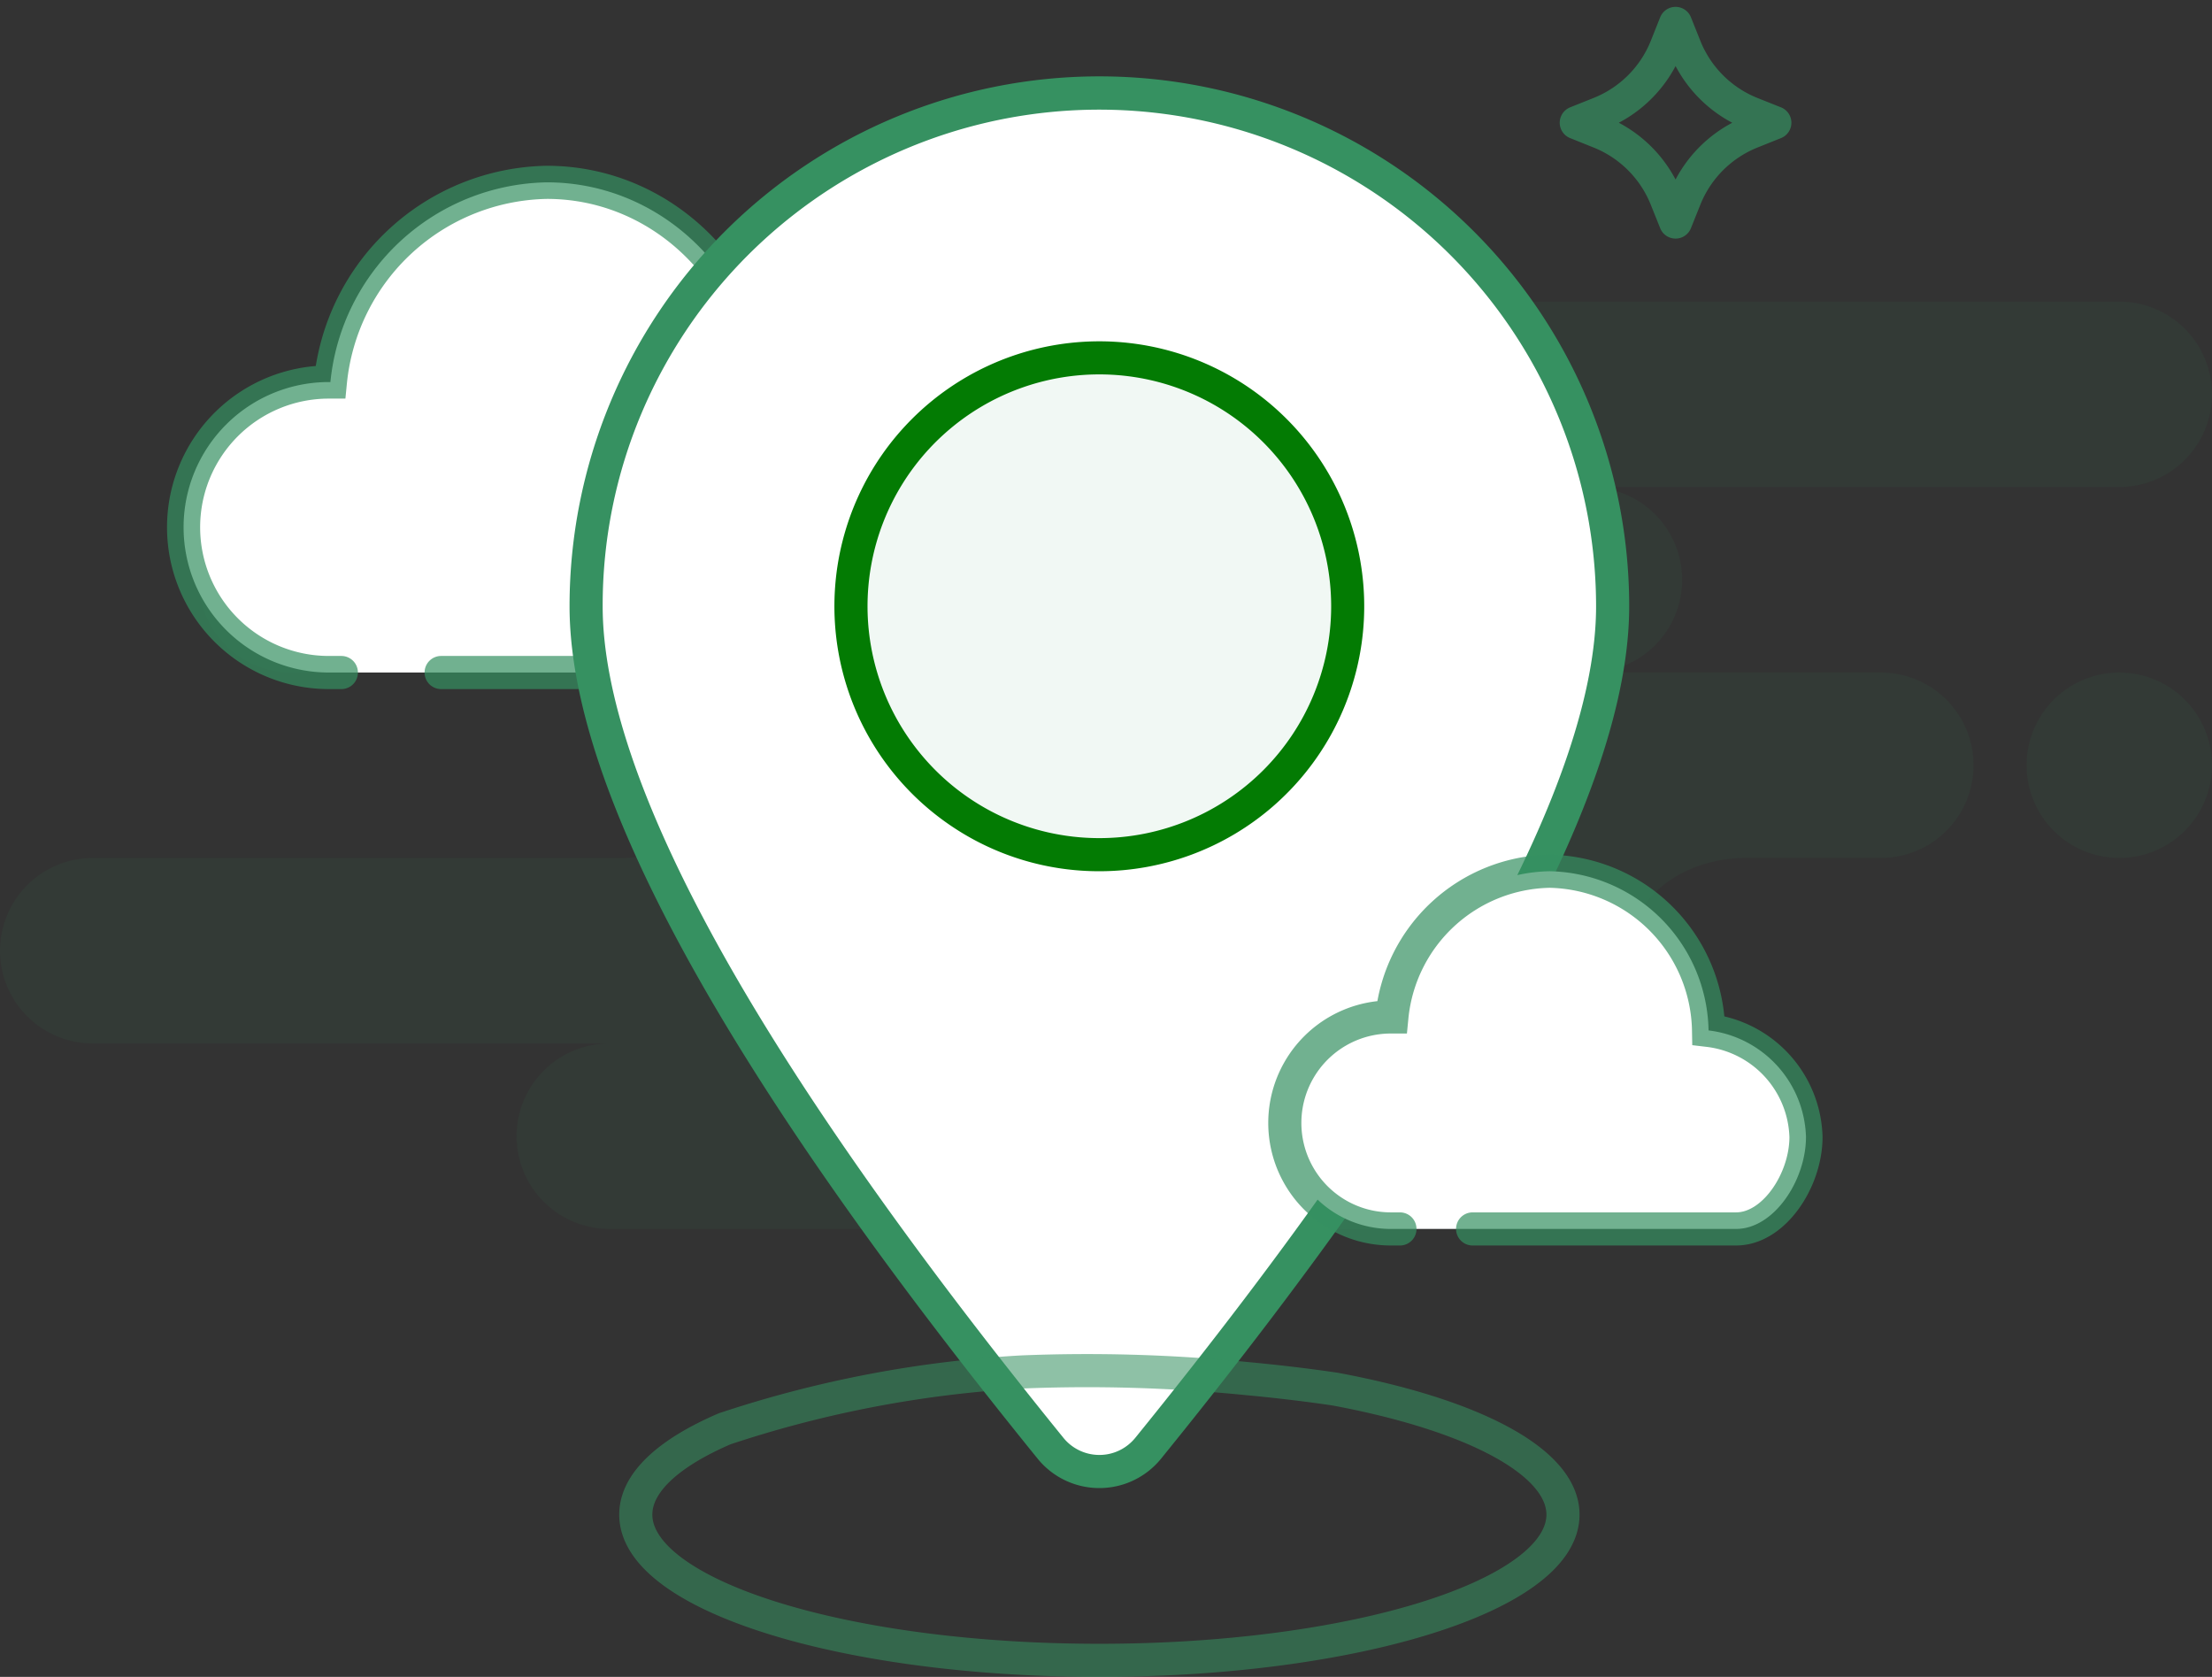 <svg xmlns="http://www.w3.org/2000/svg" width="167" height="126.578" viewBox="0 0 167 126.578">
  <rect x="0" y="0" width="167" height="126.578" fill="#333333" stroke="none"/>
  <g id="NoGPS" transform="translate(0 1.764)">
    <path id="Background" d="M46,70a7,7,0,0,1,0-14H7A7,7,0,1,1,7,42H47a7,7,0,0,0,0-14H22a7,7,0,0,1,0-14H62A7,7,0,0,1,62,0h98a7,7,0,1,1,0,14H120a7,7,0,1,1,0,14h22a7,7,0,0,1,0,14H131.826C126.951,42,123,45.134,123,49s6,7,6,7a7,7,0,0,1,0,14ZM153,35a7,7,0,1,1,7,7A7,7,0,0,1,153,35Z" transform="translate(0 21)" fill="rgba(54,145,97,0.07)"/>
    <path id="cloud" d="M11.927,37h-.948a10.963,10.963,0,1,1,0-21.926H11.1A16.715,16.715,0,0,1,27.448,0C36.329,0,43.569,7.313,43.9,16.466,49.274,16.813,54,22.04,54,27.49,54,31.965,50.686,37,46.76,37H19.46" transform="translate(13.844 12)" fill="#fff" stroke="rgba(54,145,97,0.7)" stroke-linecap="round" stroke-miterlimit="10" stroke-width="2.5"/>
    <g id="Shape" transform="translate(43 4)">
      <path id="Path_343" data-name="Path 343" d="M40,105.31a4.735,4.735,0,0,1-3.693-1.758c-11.678-14.4-20.554-27.079-26.38-37.687C4.171,55.379,1.25,46.676,1.25,40A38.761,38.761,0,0,1,75.705,24.917,38.506,38.506,0,0,1,78.75,40c0,6.676-2.921,15.379-8.681,25.865-5.827,10.608-14.7,23.287-26.38,37.687a4.766,4.766,0,0,1-.7.7A4.7,4.7,0,0,1,40,105.31Z" fill="#fff"/>
      <path id="Path_344" data-name="Path 344" d="M40,104.06a3.461,3.461,0,0,0,2.2-.782,3.54,3.54,0,0,0,.514-.514c11.631-14.341,20.465-26.958,26.255-37.5C74.631,54.964,77.5,46.464,77.5,40A37.511,37.511,0,0,0,5.446,25.4,37.262,37.262,0,0,0,2.5,40c0,6.464,2.869,14.964,8.526,25.263,5.791,10.543,14.624,23.16,26.255,37.5A3.488,3.488,0,0,0,40,104.06m0,2.5a5.989,5.989,0,0,1-4.664-2.221Q0,60.765,0,40a40,40,0,0,1,80,0q0,20.765-35.34,64.339a6.056,6.056,0,0,1-.881.881A5.978,5.978,0,0,1,40,106.56Z" fill="#369161"/>
    </g>
    <path id="Path" d="M52.818,0C63.1,1.916,70,5.44,70,9.47c0,6.075-15.67,11-35,11S0,15.545,0,9.47C0,7.048,2.491,4.808,6.711,2.991A86.449,86.449,0,0,1,29.178-1.3a121.5,121.5,0,0,1,16.937.5c3.9.361,6.7.8,6.7.8" transform="translate(48 103.095)" fill="none" stroke="rgba(54,145,97,0.7)" stroke-linecap="round" stroke-miterlimit="10" stroke-width="2.5" opacity="0.8"/>
    <g id="Oval" transform="translate(63 24)">
      <path id="Path_345" data-name="Path 345" d="M20,38.75a18.688,18.688,0,1,1,7.3-1.473A18.678,18.678,0,0,1,20,38.75Z" fill="rgba(54,145,97,0.07)"/>
      <path id="Path_346" data-name="Path 346" d="M20,37.5A17.5,17.5,0,0,0,32.374,7.626,17.5,17.5,0,0,0,6.28,30.865,17.482,17.482,0,0,0,20,37.5M20,40A19.906,19.906,0,0,1,9.136,36.795,20,20,0,1,1,20,40Z" fill="#037b03"/>
    </g>
    <path id="Star" d="M11.045,12.05a9,9,0,0,0-7.09,0L2.2,12.8l.754-1.759a9,9,0,0,0,0-7.09L2.2,2.2l1.759.754a9,9,0,0,0,7.09,0L12.8,2.2l-.75,1.755a9,9,0,0,0,0,7.09L12.8,12.8Z" transform="translate(126.5 -3.107) rotate(45)" fill="none" stroke="rgba(54,145,97,0.7)" stroke-linejoin="round" stroke-miterlimit="10" stroke-width="2.5"/>
    <path id="cloud-2" data-name="cloud" d="M8.691,27H8A8,8,0,0,1,8,11h.085A12.187,12.187,0,0,1,20,0,12.235,12.235,0,0,1,31.991,12.016a8.346,8.346,0,0,1,7.356,8.044c0,3.266-2.415,6.94-5.276,6.94H14.178" transform="translate(97 64)" fill="#fff" stroke="rgba(54,145,97,0.7)" stroke-linecap="round" stroke-miterlimit="10" stroke-width="2.5"/>
  </g>
</svg>

